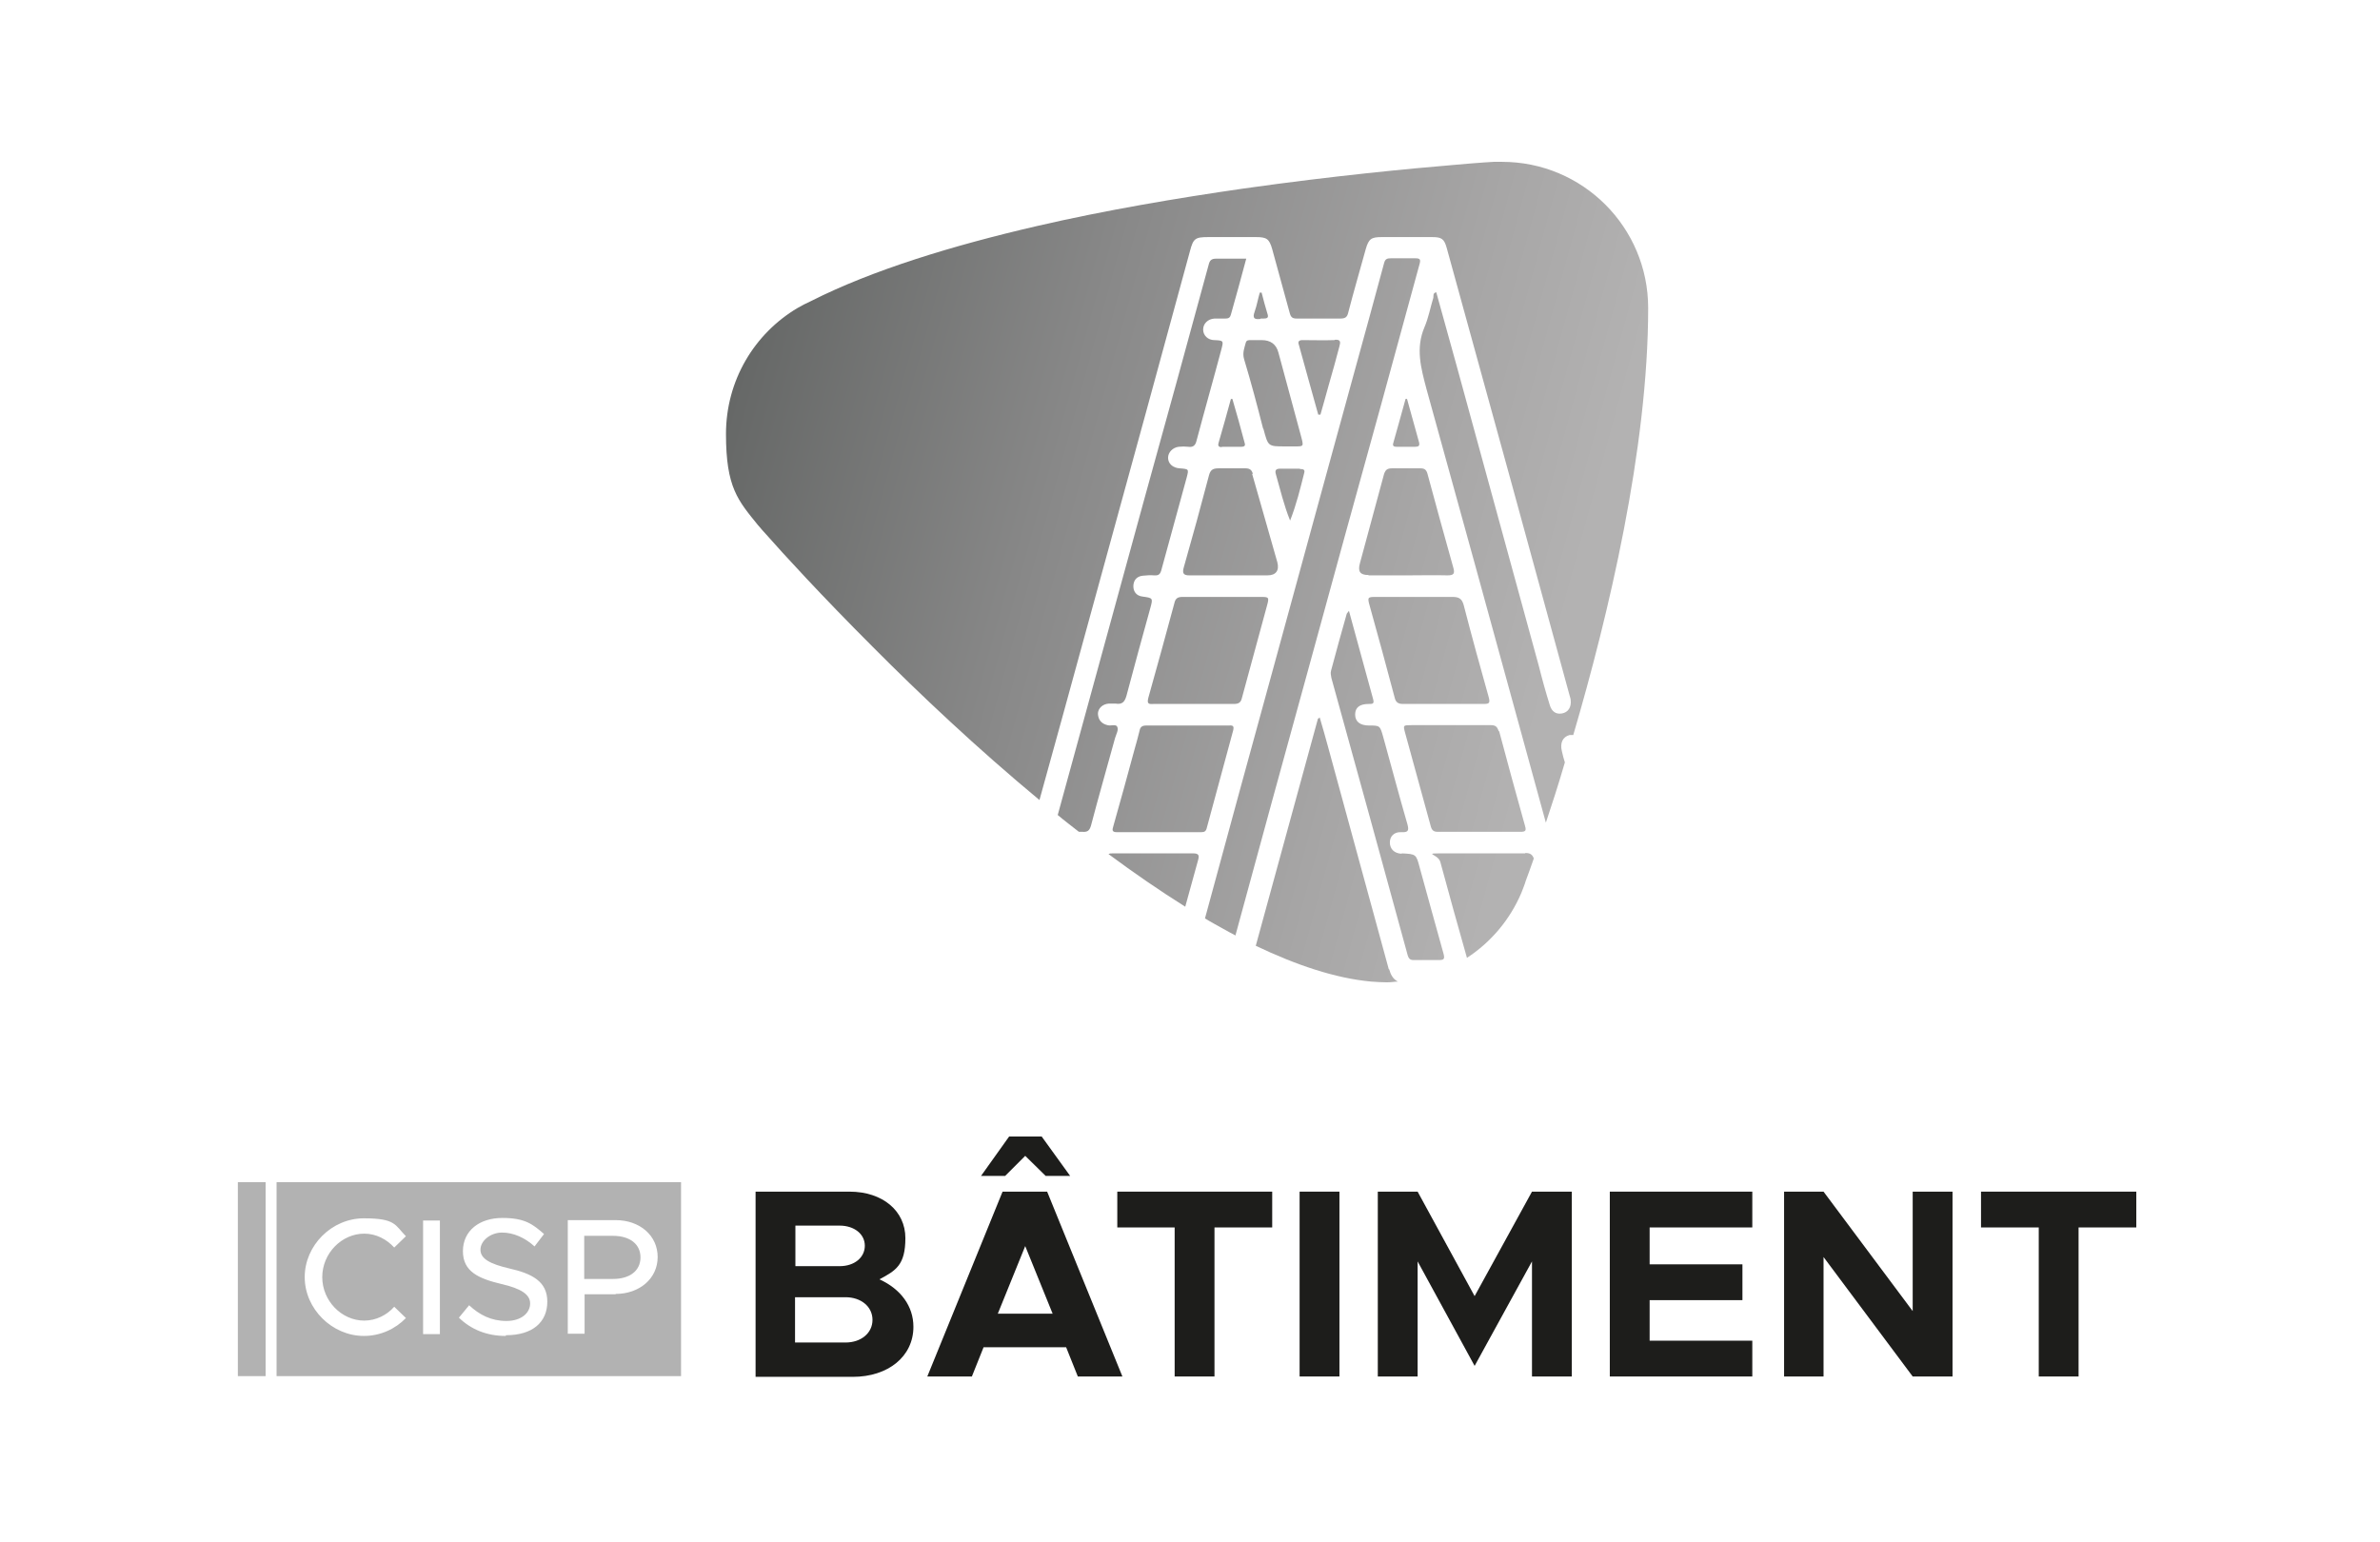 <svg xmlns="http://www.w3.org/2000/svg" xmlns:xlink="http://www.w3.org/1999/xlink" id="Calque_1" viewBox="0 0 651.4 422"><defs><style>      .st0 {        fill: #1d1d1b;      }      .st1 {        fill: url(#Dégradé_gris9);      }      .st2 {        fill: url(#Dégradé_gris3);      }      .st3 {        fill: url(#Dégradé_gris8);      }      .st4 {        fill: url(#Dégradé_gris6);      }      .st5 {        fill: url(#Dégradé_gris2);      }      .st6 {        fill: url(#Dégradé_gris4);      }      .st7 {        fill: url(#Dégradé_gris1);      }      .st8 {        fill: url(#Dégradé_gris7);      }      .st9 {        fill: url(#Dégradé_gris5);      }      .st10 {        fill: url(#Dégradé_gris17);      }      .st11 {        fill: url(#Dégradé_gris18);      }      .st12 {        fill: url(#Dégradé_gris12);      }      .st13 {        fill: url(#Dégradé_gris14);      }      .st14 {        fill: url(#Dégradé_gris10);      }      .st15 {        fill: url(#Dégradé_gris16);      }      .st16 {        fill: url(#Dégradé_gris11);      }      .st17 {        fill: url(#Dégradé_gris13);      }      .st18 {        fill: url(#Dégradé_gris15);      }      .st19 {        fill: url(#Dégradé_gris);      }      .st20 {        fill: #b2b2b2;      }    </style><linearGradient id="D&#xE9;grad&#xE9;_gris" data-name="D&#xE9;grad&#xE9; gris" x1="178.1" y1="181.5" x2="408.7" y2="244" gradientUnits="userSpaceOnUse"><stop offset="0" stop-color="#656766"></stop><stop offset=".4" stop-color="#898989"></stop><stop offset=".8" stop-color="#a7a6a6"></stop><stop offset="1" stop-color="#b3b2b2"></stop></linearGradient><linearGradient id="D&#xE9;grad&#xE9;_gris1" data-name="D&#xE9;grad&#xE9; gris" x1="208.4" y1="69.8" x2="439" y2="132.3" xlink:href="#D&#xE9;grad&#xE9;_gris"></linearGradient><linearGradient id="D&#xE9;grad&#xE9;_gris2" data-name="D&#xE9;grad&#xE9; gris" x1="177.2" y1="184.9" x2="407.7" y2="247.4" xlink:href="#D&#xE9;grad&#xE9;_gris"></linearGradient><linearGradient id="D&#xE9;grad&#xE9;_gris3" data-name="D&#xE9;grad&#xE9; gris" x1="214.2" y1="48.3" x2="444.8" y2="110.8" xlink:href="#D&#xE9;grad&#xE9;_gris"></linearGradient><linearGradient id="D&#xE9;grad&#xE9;_gris4" data-name="D&#xE9;grad&#xE9; gris" x1="173.2" y1="199.5" x2="403.8" y2="262.1" xlink:href="#D&#xE9;grad&#xE9;_gris"></linearGradient><linearGradient id="D&#xE9;grad&#xE9;_gris5" data-name="D&#xE9;grad&#xE9; gris" x1="205.5" y1="80.4" x2="436.1" y2="142.9" xlink:href="#D&#xE9;grad&#xE9;_gris"></linearGradient><linearGradient id="D&#xE9;grad&#xE9;_gris6" data-name="D&#xE9;grad&#xE9; gris" x1="195.3" y1="118" x2="425.9" y2="180.5" xlink:href="#D&#xE9;grad&#xE9;_gris"></linearGradient><linearGradient id="D&#xE9;grad&#xE9;_gris7" data-name="D&#xE9;grad&#xE9; gris" x1="202.5" y1="91.4" x2="433.1" y2="154" xlink:href="#D&#xE9;grad&#xE9;_gris"></linearGradient><linearGradient id="D&#xE9;grad&#xE9;_gris8" data-name="D&#xE9;grad&#xE9; gris" x1="210.5" y1="61.9" x2="441.1" y2="124.5" xlink:href="#D&#xE9;grad&#xE9;_gris"></linearGradient><linearGradient id="D&#xE9;grad&#xE9;_gris9" data-name="D&#xE9;grad&#xE9; gris" x1="208.8" y1="68.3" x2="439.4" y2="130.9" xlink:href="#D&#xE9;grad&#xE9;_gris"></linearGradient><linearGradient id="D&#xE9;grad&#xE9;_gris10" data-name="D&#xE9;grad&#xE9; gris" x1="201.8" y1="94" x2="432.4" y2="156.6" xlink:href="#D&#xE9;grad&#xE9;_gris"></linearGradient><linearGradient id="D&#xE9;grad&#xE9;_gris11" data-name="D&#xE9;grad&#xE9; gris" x1="179.9" y1="174.8" x2="410.5" y2="237.4" xlink:href="#D&#xE9;grad&#xE9;_gris"></linearGradient><linearGradient id="D&#xE9;grad&#xE9;_gris12" data-name="D&#xE9;grad&#xE9; gris" x1="183.3" y1="162.2" x2="413.9" y2="224.8" xlink:href="#D&#xE9;grad&#xE9;_gris"></linearGradient><linearGradient id="D&#xE9;grad&#xE9;_gris13" data-name="D&#xE9;grad&#xE9; gris" x1="185.4" y1="154.7" x2="415.9" y2="217.3" xlink:href="#D&#xE9;grad&#xE9;_gris"></linearGradient><linearGradient id="D&#xE9;grad&#xE9;_gris14" data-name="D&#xE9;grad&#xE9; gris" x1="193.6" y1="124.4" x2="424.1" y2="187" xlink:href="#D&#xE9;grad&#xE9;_gris"></linearGradient><linearGradient id="D&#xE9;grad&#xE9;_gris15" data-name="D&#xE9;grad&#xE9; gris" x1="195.8" y1="116.1" x2="426.4" y2="178.6" xlink:href="#D&#xE9;grad&#xE9;_gris"></linearGradient><linearGradient id="D&#xE9;grad&#xE9;_gris16" data-name="D&#xE9;grad&#xE9; gris" x1="189.4" y1="139.6" x2="420" y2="202.2" xlink:href="#D&#xE9;grad&#xE9;_gris"></linearGradient><linearGradient id="D&#xE9;grad&#xE9;_gris17" data-name="D&#xE9;grad&#xE9; gris" x1="198.5" y1="106.3" x2="429.1" y2="168.8" xlink:href="#D&#xE9;grad&#xE9;_gris"></linearGradient><linearGradient id="D&#xE9;grad&#xE9;_gris18" data-name="D&#xE9;grad&#xE9; gris" x1="201.9" y1="93.9" x2="432.4" y2="156.5" xlink:href="#D&#xE9;grad&#xE9;_gris"></linearGradient></defs><g><path class="st0" d="M206.8,326.2h25.7c9.1,0,15.3,5.3,15.3,12.7s-2.6,8.9-7.1,11.3c5.9,2.7,9.3,7.4,9.3,13,0,8.1-6.9,13.7-16.6,13.7h-26.6v-50.6ZM229.8,346.6c4.1,0,6.9-2.4,6.9-5.6s-2.9-5.5-6.9-5.5h-12.1v11.1h12.1ZM231.4,367.5c4.3,0,7.4-2.6,7.4-6.2s-3.1-6.2-7.4-6.2h-13.8v12.4h13.8Z"></path><path class="st0" d="M291.8,368.8h-22.6l-3.2,8h-12.2l20.6-50.6h12.2l20.6,50.6h-12.2l-3.2-8ZM275.1,321.9h-6.6l7.7-10.8h8.9l7.8,10.8h-6.7l-5.6-5.5-5.5,5.5ZM288.1,359.6l-7.5-18.5-7.5,18.5h15Z"></path><polygon class="st0" points="321.5 336 305.8 336 305.8 326.2 348.2 326.2 348.2 336 332.4 336 332.4 376.8 321.5 376.8 321.5 336"></polygon><rect class="st0" x="355.7" y="326.2" width="10.9" height="50.6"></rect><polygon class="st0" points="377.1 326.2 388 326.2 403.6 354.8 419.3 326.2 430.2 326.2 430.2 376.8 419.3 376.8 419.3 345.3 403.6 373.9 388 345.3 388 376.8 377.1 376.8 377.1 326.2"></polygon><polygon class="st0" points="451.5 336 451.5 346.1 476.9 346.1 476.9 355.9 451.5 355.9 451.5 367 479.6 367 479.6 376.8 440.6 376.8 440.6 326.2 479.6 326.2 479.6 336 451.5 336"></polygon><polygon class="st0" points="488.3 326.2 499.1 326.2 523.5 358.9 523.5 326.2 534.4 326.2 534.4 376.8 523.5 376.8 499.1 344.1 499.1 376.8 488.3 376.8 488.3 326.2"></polygon><polygon class="st0" points="558 336 542.2 336 542.2 326.2 584.7 326.2 584.7 336 568.9 336 568.9 376.8 558 376.8 558 336"></polygon><g><rect class="st20" x="65.1" y="323.6" width="7.6" height="53.1"></rect><g><path class="st20" d="M167.8,338.3h-7.9v11.8h7.9c4.5,0,7.5-2.2,7.5-5.9s-3-5.9-7.5-5.9Z"></path><path class="st20" d="M75.7,323.6v53.1h110.7v-53.1h-110.7ZM99.7,361.5c3.2,0,6.2-1.5,8.2-3.8l3.2,3.1c-2.9,3-7,4.9-11.5,4.9-8.7,0-16.2-7.4-16.2-16.1s7.4-16.1,16.2-16.1,8.5,1.9,11.5,4.9l-3.2,3.1c-2.1-2.3-5-3.8-8.2-3.8-6.2,0-11.5,5.4-11.5,11.9s5.3,11.9,11.5,11.9ZM120.4,365.2h-4.6v-31.1h4.6v31.1ZM138.4,365.7c-5.2,0-9.5-1.8-12.8-5l2.8-3.4c2.8,2.6,6,4.3,10.2,4.3s6.5-2.3,6.5-4.8-2.6-4.1-7.8-5.3c-6.3-1.5-10.6-3.4-10.6-9s4.5-9.1,10.8-9.1,8.4,1.8,11.4,4.4l-2.6,3.4c-2.6-2.4-5.8-3.8-8.9-3.8s-5.9,2.2-5.9,4.7,2.7,3.9,7.8,5.1c6.2,1.4,10.5,3.5,10.5,9.1s-4,9.2-11.3,9.2ZM168.5,354.3h-8.5v10.8h-4.6v-31.1h13.1c6.6,0,11.5,4.2,11.5,10.1s-5,10.1-11.5,10.1Z"></path></g></g></g><g><path class="st19" d="M380.1,265.3c-5.5-20.3-11.1-40.5-16.6-60.8-.7-2.7-1.5-5.3-2.3-8.1-.3.3-.5.3-.5.4-5.7,20.7-11.3,41.4-17,62.1,11.1,5.3,21.8,8.9,31.6,9.8,1.4.1,2.8.2,4.3.2s2-.2,3-.2h0c-1.4-.7-2-2-2.4-3.4Z"></path><path class="st7" d="M345.8,117.4c1.3,4.8,1.2,4.8,6,4.8.9,0,1.7,0,2.6,0,2.4,0,2.4,0,1.8-2.4-2.1-7.8-4.2-15.5-6.3-23.3q-.9-3.4-4.6-3.4c-1,0-2,0-3,0-.5,0-1.1,0-1.3.6-.4,1.5-1,2.9-.5,4.6,1.9,6.3,3.6,12.7,5.2,19Z"></path><path class="st5" d="M417.4,233.6c-7.2,0-14.3,0-21.5,0s-2.4,0-1.7,2.3c2.4,8.8,4.8,17.6,7.3,26.3,6.6-4.3,11.8-10.5,14.9-17.8,0,0,0,0,0,0,.4-1.1.9-2.2,1.2-3.3.6-1.5,1.3-3.6,2.2-6.1-.4-1.1-1-1.5-2.3-1.5Z"></path><path class="st2" d="M345,87.2c.3,0,.5,0,.8,0,1,0,1.5-.2,1.1-1.3-.6-1.9-1.1-3.9-1.6-5.8-.2,0-.3,0-.5,0-.5,1.7-.8,3.5-1.4,5.2-.7,1.9,0,2.2,1.6,2Z"></path><path class="st6" d="M326.5,233.6c-7.3,0-14.6,0-21.9,0-.5,0-.9,0-1.2.2,7,5.2,14,10,21,14.4,1.2-4.2,2.3-8.5,3.5-12.7.4-1.4.2-1.9-1.4-1.9Z"></path><path class="st9" d="M334.4,122.3c1.8,0,3.6,0,5.4,0,.6,0,1.1-.2.9-.9-1.1-4.1-2.2-8.2-3.4-12.2h-.4c-1.1,4-2.2,8-3.4,12.1-.2.8.1,1.1.9,1.1Z"></path><path class="st4" d="M338.1,256.2c6.7-24.6,13.4-49.2,20.2-73.8,6.5-23.9,13.1-47.7,19.7-71.6,3.5-12.8,7-25.6,10.5-38.4.4-1.4.2-1.7-1.2-1.7-2.2,0-4.4,0-6.6,0-1.1,0-1.6.2-1.9,1.4-2.7,10.1-5.5,20.2-8.3,30.4-7.2,26.4-14.5,52.8-21.7,79.3-6.4,23.2-12.7,46.4-19,69.6,1.6,1,3.3,1.9,4.9,2.8,1.2.7,2.4,1.3,3.5,1.9Z"></path><path class="st8" d="M313.4,113.8c4.1-15,8.2-30,12.3-45.1.9-3.4,1.4-3.8,5-3.8,4.4,0,8.8,0,13.1,0,2.9,0,3.6.5,4.4,3.3,1.6,5.8,3.2,11.7,4.8,17.5.3,1.1.7,1.5,1.9,1.5,4,0,8,0,11.9,0,1.3,0,1.9-.3,2.2-1.6,1.5-5.8,3.2-11.6,4.8-17.4.8-2.8,1.5-3.3,4.3-3.3,4.6,0,9.3,0,13.9,0,2.6,0,3.3.5,4,3.1,6,21.7,11.9,43.3,17.9,65,5.2,19.1,10.5,38.3,15.7,57.4.1.4.3.9.3,1.3.2,1.9-.7,3.3-2.4,3.6-1.7.3-2.8-.6-3.3-2.2-1.1-3.5-2.1-7.1-3-10.7-7.5-27.4-15-54.8-22.5-82.2-1.9-6.7-3.7-13.5-5.6-20.2-1,.2-.7,1-.8,1.5-.8,2.6-1.3,5.4-2.4,8-2.5,5.8-1,11.2.5,16.9,8.8,31.7,17.5,63.4,26.2,95.1,2.2,7.9,4.3,15.8,6.5,23.7,1.6-4.8,3.4-10.3,5.2-16.5-.3-1-.6-2-.8-3-.6-2.3.2-4,2.1-4.5.3,0,.7,0,1,0,9.6-32.7,20.5-78.4,20.5-116.9,0-22.1-17.9-40-40-40s-1.5,0-2.3,0h0s-3.8.2-10.4.8c-12,1-33.3,3-58,6.5-18,2.6-37.7,5.9-56.7,10.3-22.9,5.3-44.9,12-61.7,20.5-1.3.6-2.5,1.2-3.7,1.9h0c-11.8,7-19.6,19.8-19.6,34.5s3.3,18.2,8.8,25h0s0,0,.1.1c.7.9,1.5,1.7,2.2,2.5,4.4,5,14.9,16.5,29,30.6,12.8,12.9,28.7,27.9,45.7,42,2.2-8,4.4-15.9,6.6-23.9,7.4-27.1,14.9-54.2,22.3-81.3Z"></path><path class="st3" d="M365.2,93.1c-2.9.1-5.8,0-8.7,0-1.1,0-1.3.5-1,1.3,1.8,6.4,3.5,12.8,5.3,19.1.2,0,.4,0,.6,0,.8-2.7,1.5-5.4,2.3-8.2,1-3.5,2-7,2.9-10.5.3-1.1.4-1.9-1.2-1.8Z"></path><path class="st1" d="M382.2,122.3c1.7,0,3.4,0,5.2,0,.9,0,1.2-.3,1-1.2-1.1-4-2.2-7.9-3.3-11.9-.1,0-.3,0-.4,0-1.1,4.1-2.3,8.2-3.4,12.2-.2.8.4.9.9.9Z"></path><path class="st14" d="M374.6,157.5c3.6,0,7.2,0,10.7,0h0c3.6,0,7.3-.1,10.9,0,1.7,0,2-.5,1.6-2-2.4-8.6-4.8-17.2-7.1-25.8-.3-1.1-.8-1.5-1.9-1.5-2.6,0-5.2,0-7.8,0-1.3,0-1.8.4-2.2,1.6-2.2,8.2-4.4,16.3-6.6,24.4-.6,2.2,0,3.2,2.3,3.2Z"></path><path class="st16" d="M336.5,198.6c-3.8,0-7.6,0-11.3,0h0c-3.8,0-7.6,0-11.4,0-1.1,0-1.7.3-1.9,1.4-.4,1.7-.9,3.4-1.4,5.2-1.9,7-3.8,14-5.8,21-.3,1-.4,1.6,1,1.6,7.7,0,15.4,0,23.1,0,.9,0,1.3-.3,1.5-1.2,2.4-8.9,4.8-17.7,7.2-26.6.3-1.2,0-1.5-1.1-1.4Z"></path><path class="st12" d="M383.6,233.7c-2-.1-3.2-1.3-3.2-3.1,0-1.7,1.2-2.9,3.1-2.8,1.9.1,2.2-.4,1.7-2.2-2.3-7.9-4.4-15.9-6.6-23.8-.9-3.2-.9-3.2-3.9-3.2-2.5,0-3.8-1.1-3.8-3,0-1.9,1.2-2.9,3.7-2.9,1.1,0,1.6,0,1.2-1.4-2.2-7.9-4.3-15.8-6.6-24.1-.4.5-.5.7-.6.8-1.5,5.2-2.9,10.4-4.3,15.6-.2.7,0,1.3.1,2,7,25.2,13.9,50.4,20.8,75.6.3,1.2.7,1.7,2,1.6,2.2,0,4.4,0,6.6,0,1.3,0,1.7-.2,1.3-1.7-2.2-7.8-4.3-15.6-6.5-23.5-1-3.8-1-3.8-4.9-4Z"></path><path class="st17" d="M410.2,200.2c-.4-1.3-.9-1.7-2.2-1.7-3.7,0-7.4,0-11.1,0h0c-3.5,0-7,0-10.5,0-2.4,0-2.4,0-1.8,2.2,2.3,8.5,4.7,17,7,25.5.3,1.1.8,1.5,1.9,1.5,7.6,0,15.1,0,22.7,0,1.3,0,1.6-.3,1.2-1.6-2.4-8.6-4.8-17.3-7.1-26Z"></path><path class="st13" d="M376.9,163.4c-2.6,0-2.7,0-2,2.5,2.3,8.3,4.6,16.6,6.8,25,.3,1.3.9,1.8,2.3,1.8,3.7,0,7.4,0,11.1,0,3.7,0,7.4,0,11.1,0,1.5,0,1.6-.4,1.3-1.7-2.4-8.5-4.7-16.9-6.9-25.4-.5-1.8-1.4-2.2-3.1-2.2-6.9,0-13.8,0-20.7,0Z"></path><path class="st18" d="M296.3,227.7c1.3.1,1.9-.3,2.3-1.7,2.1-8,4.4-16,6.6-24,.3-1,1-2.2.6-3-.3-.9-1.8-.2-2.7-.5-1.6-.4-2.5-1.4-2.6-3.1,0-1.5,1.3-2.7,3-2.8.6,0,1.2,0,1.8,0,1.8.3,2.5-.4,3-2.1,2.1-8,4.3-15.9,6.5-23.9.8-2.9.8-2.9-2.1-3.3-1.7-.2-2.5-1.4-2.5-2.8,0-1.5.8-2.7,2.5-2.9,1.1-.1,2.1-.2,3.2-.1,1.3.1,1.7-.4,2-1.6,2.3-8.4,4.6-16.8,6.9-25.2.6-2.3.6-2.3-1.9-2.5-1.9-.1-3.2-1.3-3.2-2.9,0-1.5,1.3-2.8,2.9-3,.9-.1,1.7-.1,2.6,0,1.4.2,2-.4,2.3-1.7,2.2-8.3,4.6-16.7,6.8-25,.6-2.3.6-2.4-1.9-2.5-1.8,0-3.1-1.3-3.1-2.9,0-1.6,1.3-2.9,3.1-3,1,0,2,0,3,0,.9,0,1.3-.3,1.5-1.1,1.4-5,2.8-10,4.2-15.3-2.9,0-5.5,0-8.2,0-1.4,0-1.8.5-2.1,1.7-5.8,21.4-11.7,42.8-17.6,64.1-7.9,28.8-15.8,57.7-23.7,86.5,1.9,1.6,3.9,3.1,5.8,4.6.3,0,.6,0,.9,0Z"></path><path class="st15" d="M345.2,163.4c-7.2,0-14.3,0-21.5,0-1.4,0-2,.4-2.3,1.8-2.3,8.6-4.7,17.2-7.1,25.8-.4,1.6,0,1.8,1.4,1.7,3.7,0,7.3,0,10.9,0h0c3.7,0,7.4,0,11.1,0,1.2,0,1.9-.3,2.2-1.6,2.3-8.5,4.6-16.9,6.9-25.4.6-2.2.5-2.3-1.8-2.3Z"></path><path class="st10" d="M342.9,129.7c-.3-1.1-.9-1.5-2-1.5-2.4,0-4.9,0-7.4,0-1.5,0-2.2.4-2.6,1.9-2.2,8.4-4.5,16.8-6.9,25.2-.5,1.7,0,2.2,1.5,2.2h11.1c3.4,0,6.9,0,10.3,0,2.3,0,3.3-1.3,2.7-3.6-2.3-8.1-4.6-16.1-6.9-24.2Z"></path><path class="st11" d="M355.8,128.3c-1.8,0-3.7,0-5.5,0-1.1,0-1.4.5-1.1,1.5,1.2,4.2,2.2,8.5,3.9,12.7,1.7-4.3,2.8-8.8,3.9-13.2.2-.9-.6-.9-1.2-.9Z"></path></g></svg>